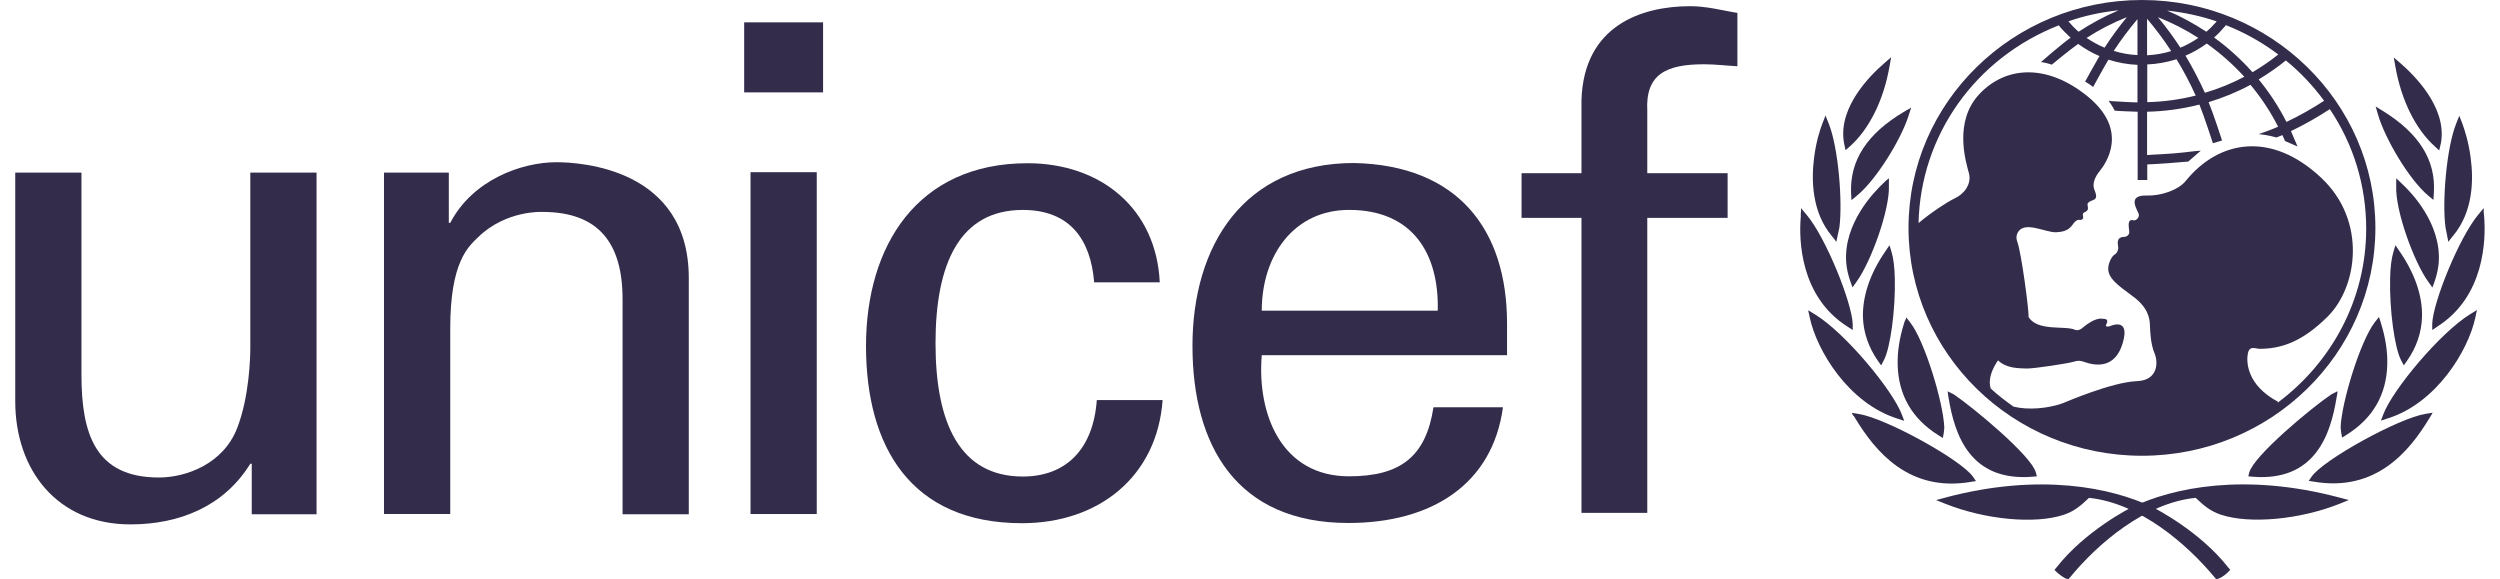 <svg width="82" height="19" viewBox="0 0 82 19" fill="none" xmlns="http://www.w3.org/2000/svg">
<g clip-path="url(#clip0_901_243)">
<path d="M70.256 0C66.032 0 62.599 3.351 62.599 7.474C62.599 11.598 66.032 14.949 70.256 14.949C74.48 14.949 77.913 11.598 77.913 7.474C77.913 3.351 74.48 0 70.256 0ZM76.23 3.305C75.841 3.56 75.425 3.796 74.996 3.999C74.742 3.502 74.44 3.037 74.085 2.605C74.4 2.415 74.701 2.206 74.976 1.983C75.452 2.369 75.868 2.814 76.23 3.305V3.305ZM73.012 0.825C73.622 1.067 74.199 1.388 74.728 1.787C74.467 1.996 74.178 2.193 73.883 2.369C73.508 1.95 73.086 1.564 72.623 1.23C72.764 1.106 72.891 0.969 73.012 0.825ZM73.609 2.52C73.2 2.736 72.764 2.913 72.321 3.043C72.133 2.631 71.919 2.219 71.684 1.826C71.932 1.721 72.167 1.584 72.382 1.427C72.831 1.748 73.246 2.114 73.615 2.52H73.609ZM72.703 0.707C72.596 0.825 72.489 0.942 72.368 1.041C71.959 0.772 71.53 0.537 71.081 0.347C71.637 0.406 72.18 0.524 72.703 0.7V0.707ZM72.107 1.244C71.919 1.368 71.725 1.479 71.517 1.564C71.295 1.224 71.047 0.884 70.779 0.563C71.242 0.746 71.691 0.975 72.107 1.244V1.244ZM70.424 0.615C70.705 0.949 70.974 1.302 71.215 1.676C70.96 1.754 70.692 1.8 70.424 1.813V0.615V0.615ZM70.424 2.114C70.752 2.101 71.074 2.042 71.389 1.944C71.624 2.323 71.832 2.723 72.019 3.135C71.497 3.266 70.96 3.338 70.43 3.351V2.121L70.424 2.114ZM70.109 0.628V1.806C69.841 1.793 69.579 1.748 69.331 1.669C69.566 1.309 69.827 0.962 70.109 0.628V0.628ZM69.029 1.564C68.821 1.479 68.627 1.368 68.439 1.244C68.855 0.975 69.297 0.746 69.76 0.563C69.499 0.884 69.251 1.217 69.029 1.564ZM69.472 0.347C69.022 0.537 68.587 0.772 68.178 1.041C68.057 0.936 67.943 0.818 67.843 0.7C68.365 0.517 68.915 0.399 69.472 0.34V0.347ZM74.715 13.175C73.696 12.632 73.676 11.873 73.729 11.598C73.783 11.316 73.984 11.441 74.111 11.441C74.782 11.441 75.486 11.244 76.351 10.38C77.33 9.405 77.638 7.239 76.136 5.832C74.514 4.307 72.791 4.575 71.684 5.943C71.456 6.224 70.9 6.427 70.417 6.414C69.706 6.388 70.156 6.938 70.156 7.049C70.156 7.16 70.048 7.245 69.981 7.226C69.74 7.16 69.841 7.507 69.841 7.612C69.841 7.716 69.74 7.769 69.686 7.769C69.385 7.769 69.472 8.031 69.478 8.103C69.485 8.175 69.458 8.292 69.358 8.351C69.264 8.404 69.15 8.633 69.15 8.81C69.15 9.13 69.452 9.346 69.948 9.713C70.444 10.073 70.511 10.42 70.518 10.668C70.524 10.917 70.551 11.31 70.665 11.578C70.799 11.892 70.779 12.475 70.095 12.501C69.257 12.534 67.762 13.188 67.635 13.234C67.159 13.398 66.535 13.456 66.046 13.339C65.784 13.155 65.529 12.959 65.295 12.743C65.194 12.416 65.368 12.062 65.536 11.82C65.818 12.095 66.233 12.075 66.468 12.088C66.703 12.095 67.849 11.918 68.01 11.866C68.171 11.814 68.245 11.833 68.345 11.866C68.781 12.023 69.385 12.069 69.626 11.251C69.867 10.433 69.291 10.662 69.217 10.694C69.143 10.727 69.043 10.721 69.083 10.649C69.19 10.439 69.029 10.465 68.942 10.452C68.707 10.426 68.399 10.675 68.298 10.76C68.198 10.845 68.097 10.838 68.064 10.819C67.755 10.668 66.823 10.884 66.535 10.393C66.562 10.262 66.3 8.266 66.166 7.926C66.139 7.854 66.113 7.73 66.2 7.599C66.434 7.252 67.085 7.625 67.433 7.618C67.856 7.605 67.923 7.435 68.037 7.298C68.151 7.16 68.231 7.239 68.292 7.199C68.372 7.147 68.292 7.055 68.325 7.003C68.352 6.951 68.386 6.977 68.453 6.911C68.526 6.853 68.446 6.715 68.479 6.669C68.587 6.512 68.868 6.637 68.701 6.237C68.607 6.021 68.734 5.779 68.862 5.622C69.069 5.367 69.854 4.28 68.466 3.155C67.138 2.081 65.791 2.166 64.926 3.083C64.061 3.999 64.49 5.341 64.584 5.694C64.671 6.048 64.416 6.368 64.115 6.506C63.88 6.617 63.337 6.97 62.928 7.317C62.995 4.437 64.785 1.911 67.527 0.831C67.641 0.975 67.775 1.106 67.916 1.237C67.608 1.453 66.944 2.035 66.944 2.035C66.944 2.035 67.038 2.049 67.118 2.068C67.179 2.081 67.299 2.121 67.299 2.121C67.299 2.121 67.889 1.63 68.164 1.44C68.379 1.597 68.614 1.734 68.862 1.839C68.728 2.062 68.392 2.677 68.392 2.677C68.392 2.677 68.473 2.723 68.54 2.769C68.607 2.814 68.654 2.854 68.654 2.854C68.654 2.854 69.022 2.179 69.157 1.957C69.465 2.055 69.787 2.114 70.109 2.127V3.358C69.928 3.358 69.465 3.331 69.277 3.318L69.163 3.305L69.23 3.403C69.277 3.475 69.317 3.541 69.351 3.606L69.364 3.632H69.398C69.532 3.646 69.954 3.659 70.115 3.665V5.904H70.43V5.393C70.9 5.373 71.289 5.341 71.751 5.301H71.772L72.187 4.941L71.959 4.961C71.463 5.027 71.027 5.053 70.632 5.072C70.632 5.072 70.498 5.079 70.424 5.085V3.665C71 3.652 71.577 3.574 72.14 3.43C72.294 3.803 72.583 4.699 72.583 4.699L72.884 4.608C72.884 4.608 72.596 3.718 72.442 3.351C72.918 3.207 73.381 3.017 73.816 2.782C74.165 3.2 74.474 3.665 74.722 4.156C74.494 4.261 74.085 4.398 74.085 4.398C74.413 4.431 74.668 4.509 74.668 4.509C74.668 4.509 74.782 4.464 74.862 4.431L74.95 4.627L75.359 4.804L75.312 4.693C75.312 4.693 75.171 4.372 75.144 4.3C75.58 4.091 76.009 3.848 76.418 3.58C77.202 4.745 77.611 6.1 77.611 7.501C77.611 9.824 76.472 11.892 74.708 13.208L74.715 13.175Z" fill="#332D4B"/>
<path d="M61.908 1.983L61.788 2.088C61.339 2.474 60.313 3.502 60.474 4.627L60.487 4.706L60.534 4.928L60.681 4.797C61.312 4.235 61.781 3.286 61.975 2.186L62.029 1.878L61.908 1.983V1.983Z" fill="#332D4B"/>
<path d="M59.823 3.927L59.77 4.064C59.696 4.254 59.569 4.647 59.502 5.171C59.408 5.91 59.428 6.957 60.085 7.743L60.159 7.834L60.232 7.933L60.333 7.455C60.44 6.61 60.3 4.85 59.984 4.058L59.877 3.79L59.823 3.927V3.927Z" fill="#332D4B"/>
<path d="M59.066 6.964V7.101C58.999 7.854 59.039 9.719 60.588 10.707L60.769 10.825V10.616C60.735 9.909 59.891 7.795 59.254 7.042L59.073 6.826V6.964H59.066Z" fill="#332D4B"/>
<path d="M59.335 10.295L59.361 10.419C59.589 11.493 60.629 13.227 62.238 13.731L62.459 13.803L62.379 13.594C62.077 12.795 60.528 10.923 59.536 10.315L59.308 10.177L59.335 10.302V10.295Z" fill="#332D4B"/>
<path d="M62.559 3.6L62.432 3.678C61.239 4.392 60.675 5.256 60.715 6.323L60.729 6.565L60.903 6.421C61.547 5.897 62.358 4.562 62.599 3.803L62.687 3.528L62.559 3.606V3.6Z" fill="#332D4B"/>
<path d="M61.855 5.93L61.768 6.015C61.46 6.303 60.467 7.33 60.555 8.6C60.568 8.796 60.615 9.006 60.689 9.222L60.762 9.425L60.89 9.248C61.366 8.6 61.989 6.879 61.956 6.087V5.845L61.855 5.93V5.93Z" fill="#332D4B"/>
<path d="M61.909 8.142L61.842 8.24C61.339 8.967 61.091 9.706 61.104 10.394C61.118 10.898 61.285 11.388 61.594 11.834L61.701 11.984L61.788 11.82C62.003 11.428 62.177 10.138 62.15 9.124C62.143 8.764 62.103 8.469 62.043 8.266L61.976 8.044L61.909 8.142Z" fill="#332D4B"/>
<path d="M62.485 10.505L62.452 10.609C62.304 11.081 62.231 11.539 62.244 11.977C62.271 12.966 62.72 13.738 63.578 14.275L63.726 14.366L63.759 14.176L63.773 14.026C63.746 13.221 63.136 11.198 62.66 10.583L62.526 10.413L62.492 10.518L62.485 10.505Z" fill="#332D4B"/>
<path d="M60.803 13.64L60.863 13.738C61.507 14.792 62.599 16.153 64.644 15.806L64.812 15.78L64.718 15.642C64.336 15.086 61.855 13.718 60.977 13.581L60.736 13.541L60.796 13.646L60.803 13.64Z" fill="#332D4B"/>
<path d="M63.826 16.317L63.504 16.402L63.812 16.526C65.113 17.043 66.742 17.2 67.688 16.886C68.043 16.768 68.258 16.578 68.519 16.33C70.182 16.5 71.737 17.848 72.649 18.948L72.696 19L72.763 18.98C72.864 18.948 73.025 18.83 73.085 18.758L73.152 18.692L73.092 18.62C72.146 17.41 70.665 16.664 70.598 16.631C69.263 15.996 66.91 15.499 63.819 16.317H63.826Z" fill="#332D4B"/>
<path d="M63.893 12.939L63.913 13.044C64.108 14.242 64.604 15.806 66.676 15.636L66.81 15.623L66.776 15.498C66.636 14.955 64.738 13.378 64.081 12.933L63.88 12.835L63.9 12.939H63.893Z" fill="#332D4B"/>
<path d="M78.516 1.885L78.57 2.192C78.764 3.292 79.234 4.241 79.864 4.804L80.005 4.935L80.058 4.712L80.072 4.634C80.233 3.508 79.207 2.487 78.757 2.094L78.637 1.989L78.516 1.885V1.885Z" fill="#332D4B"/>
<path d="M80.668 3.79L80.561 4.058C80.246 4.85 80.098 6.61 80.212 7.455L80.306 7.933L80.38 7.834L80.454 7.743C81.118 6.957 81.138 5.91 81.037 5.171C80.97 4.647 80.836 4.254 80.769 4.064L80.715 3.927L80.662 3.79H80.668Z" fill="#332D4B"/>
<path d="M81.466 6.826L81.285 7.042C80.655 7.801 79.804 9.909 79.777 10.616V10.825L79.951 10.707C81.5 9.719 81.54 7.854 81.48 7.101L81.466 6.964V6.826V6.826Z" fill="#332D4B"/>
<path d="M81.239 10.171L81.017 10.308C80.025 10.923 78.476 12.789 78.174 13.587L78.094 13.796L78.315 13.725C79.924 13.221 80.964 11.486 81.192 10.413L81.218 10.288L81.245 10.164L81.239 10.171Z" fill="#332D4B"/>
<path d="M77.92 3.488L78 3.763C78.221 4.529 79.006 5.877 79.643 6.414L79.817 6.558L79.831 6.316C79.898 5.255 79.348 4.378 78.168 3.645L78.04 3.567L77.913 3.488H77.92Z" fill="#332D4B"/>
<path d="M78.596 5.851V6.093C78.556 6.892 79.18 8.607 79.656 9.254L79.783 9.431L79.857 9.228C79.93 9.012 79.977 8.796 79.991 8.607C80.078 7.33 79.086 6.303 78.777 6.021L78.69 5.936L78.596 5.851V5.851Z" fill="#332D4B"/>
<path d="M78.57 8.043L78.503 8.266C78.443 8.469 78.402 8.763 78.396 9.123C78.369 10.138 78.543 11.427 78.758 11.82L78.845 11.983L78.952 11.833C79.267 11.381 79.428 10.897 79.442 10.393C79.462 9.712 79.207 8.966 78.704 8.24L78.637 8.142L78.57 8.043V8.043Z" fill="#332D4B"/>
<path d="M78.027 10.4L77.893 10.57C77.417 11.185 76.8 13.208 76.773 14.013L76.787 14.163L76.82 14.353L76.968 14.261C77.826 13.725 78.275 12.952 78.302 11.964C78.316 11.525 78.242 11.067 78.094 10.596L78.061 10.491L78.027 10.387V10.4Z" fill="#332D4B"/>
<path d="M79.803 13.535L79.561 13.574C78.683 13.712 76.202 15.079 75.82 15.636L75.726 15.773L75.894 15.799C77.939 16.146 79.032 14.791 79.675 13.731L79.736 13.633L79.796 13.528L79.803 13.535Z" fill="#332D4B"/>
<path d="M69.941 16.63C69.874 16.657 68.392 17.409 67.447 18.62L67.386 18.692L67.453 18.758C67.52 18.823 67.674 18.947 67.775 18.98L67.842 19L67.889 18.947C68.794 17.841 70.356 16.493 72.019 16.329C72.281 16.578 72.495 16.768 72.857 16.886C73.803 17.193 75.432 17.043 76.733 16.526L77.041 16.401L76.719 16.316C73.628 15.498 71.275 15.995 69.941 16.63V16.63Z" fill="#332D4B"/>
<path d="M76.666 12.835L76.472 12.933C75.808 13.378 73.917 14.955 73.776 15.498L73.743 15.623L73.877 15.636C75.942 15.806 76.445 14.242 76.639 13.044L76.659 12.939L76.673 12.835H76.666Z" fill="#332D4B"/>
<path d="M24.409 0.733H26.997V3.03H24.409V0.733ZM24.617 16.853V5.648H26.789V16.86H24.617V16.853Z" fill="#332D4B"/>
<path d="M8.21 5.662H10.383V16.867H8.257V15.211H8.21C7.339 16.618 5.877 17.2 4.275 17.2C1.874 17.2 0.5 15.414 0.5 13.162V5.662H2.672V12.292C2.672 14.236 3.128 15.662 5.213 15.662C6.105 15.662 7.319 15.217 7.775 14.052C8.184 13.005 8.21 11.683 8.21 11.415V5.662Z" fill="#332D4B"/>
<path d="M14.721 7.311H14.768C15.498 5.904 17.101 5.321 18.247 5.321C19.045 5.321 22.592 5.524 22.592 9.117V16.867H20.42V9.811C20.42 7.959 19.622 6.951 17.791 6.951C17.791 6.951 16.605 6.886 15.686 7.776C15.364 8.09 14.768 8.581 14.768 10.767V16.86H12.595V5.662H14.721V7.311Z" fill="#332D4B"/>
<path d="M35.888 9.255C35.774 7.854 35.09 6.886 33.548 6.886C31.483 6.886 30.685 8.633 30.685 11.258C30.685 13.882 31.483 15.63 33.548 15.63C34.976 15.63 35.861 14.72 35.975 13.123H38.134C37.953 15.63 36.042 17.161 33.521 17.161C29.86 17.161 28.405 14.635 28.405 11.349C28.405 8.064 30.088 5.354 33.702 5.354C36.109 5.354 37.926 6.84 38.04 9.261H35.888V9.255Z" fill="#332D4B"/>
<path d="M41.386 11.65C41.225 13.6 42.043 15.623 44.248 15.623C45.931 15.623 46.77 14.981 47.018 13.358H49.297C48.955 15.891 46.95 17.154 44.228 17.154C40.568 17.154 39.113 14.628 39.113 11.342C39.113 8.057 40.796 5.347 44.409 5.347C47.815 5.419 49.431 7.52 49.431 10.609V11.65H41.386V11.65ZM47.158 10.19C47.205 8.325 46.34 6.885 44.248 6.885C42.452 6.885 41.386 8.364 41.386 10.19H47.158Z" fill="#332D4B"/>
<path d="M51.872 16.821V7.147H49.907V5.681H51.872V3.286C51.946 0.845 53.83 0.203 55.439 0.203C55.962 0.203 56.465 0.334 56.987 0.426V2.173C56.619 2.154 56.257 2.108 55.895 2.108C54.668 2.108 53.964 2.422 54.031 3.639V5.681H56.666V7.147H54.031V16.821H51.872Z" fill="#332D4B"/>
</g>
<defs>
<clipPath id="clip0_901_243">
<rect width="81" height="19" fill="white" transform="translate(0.5)"/>
</clipPath>
</defs>
</svg>
